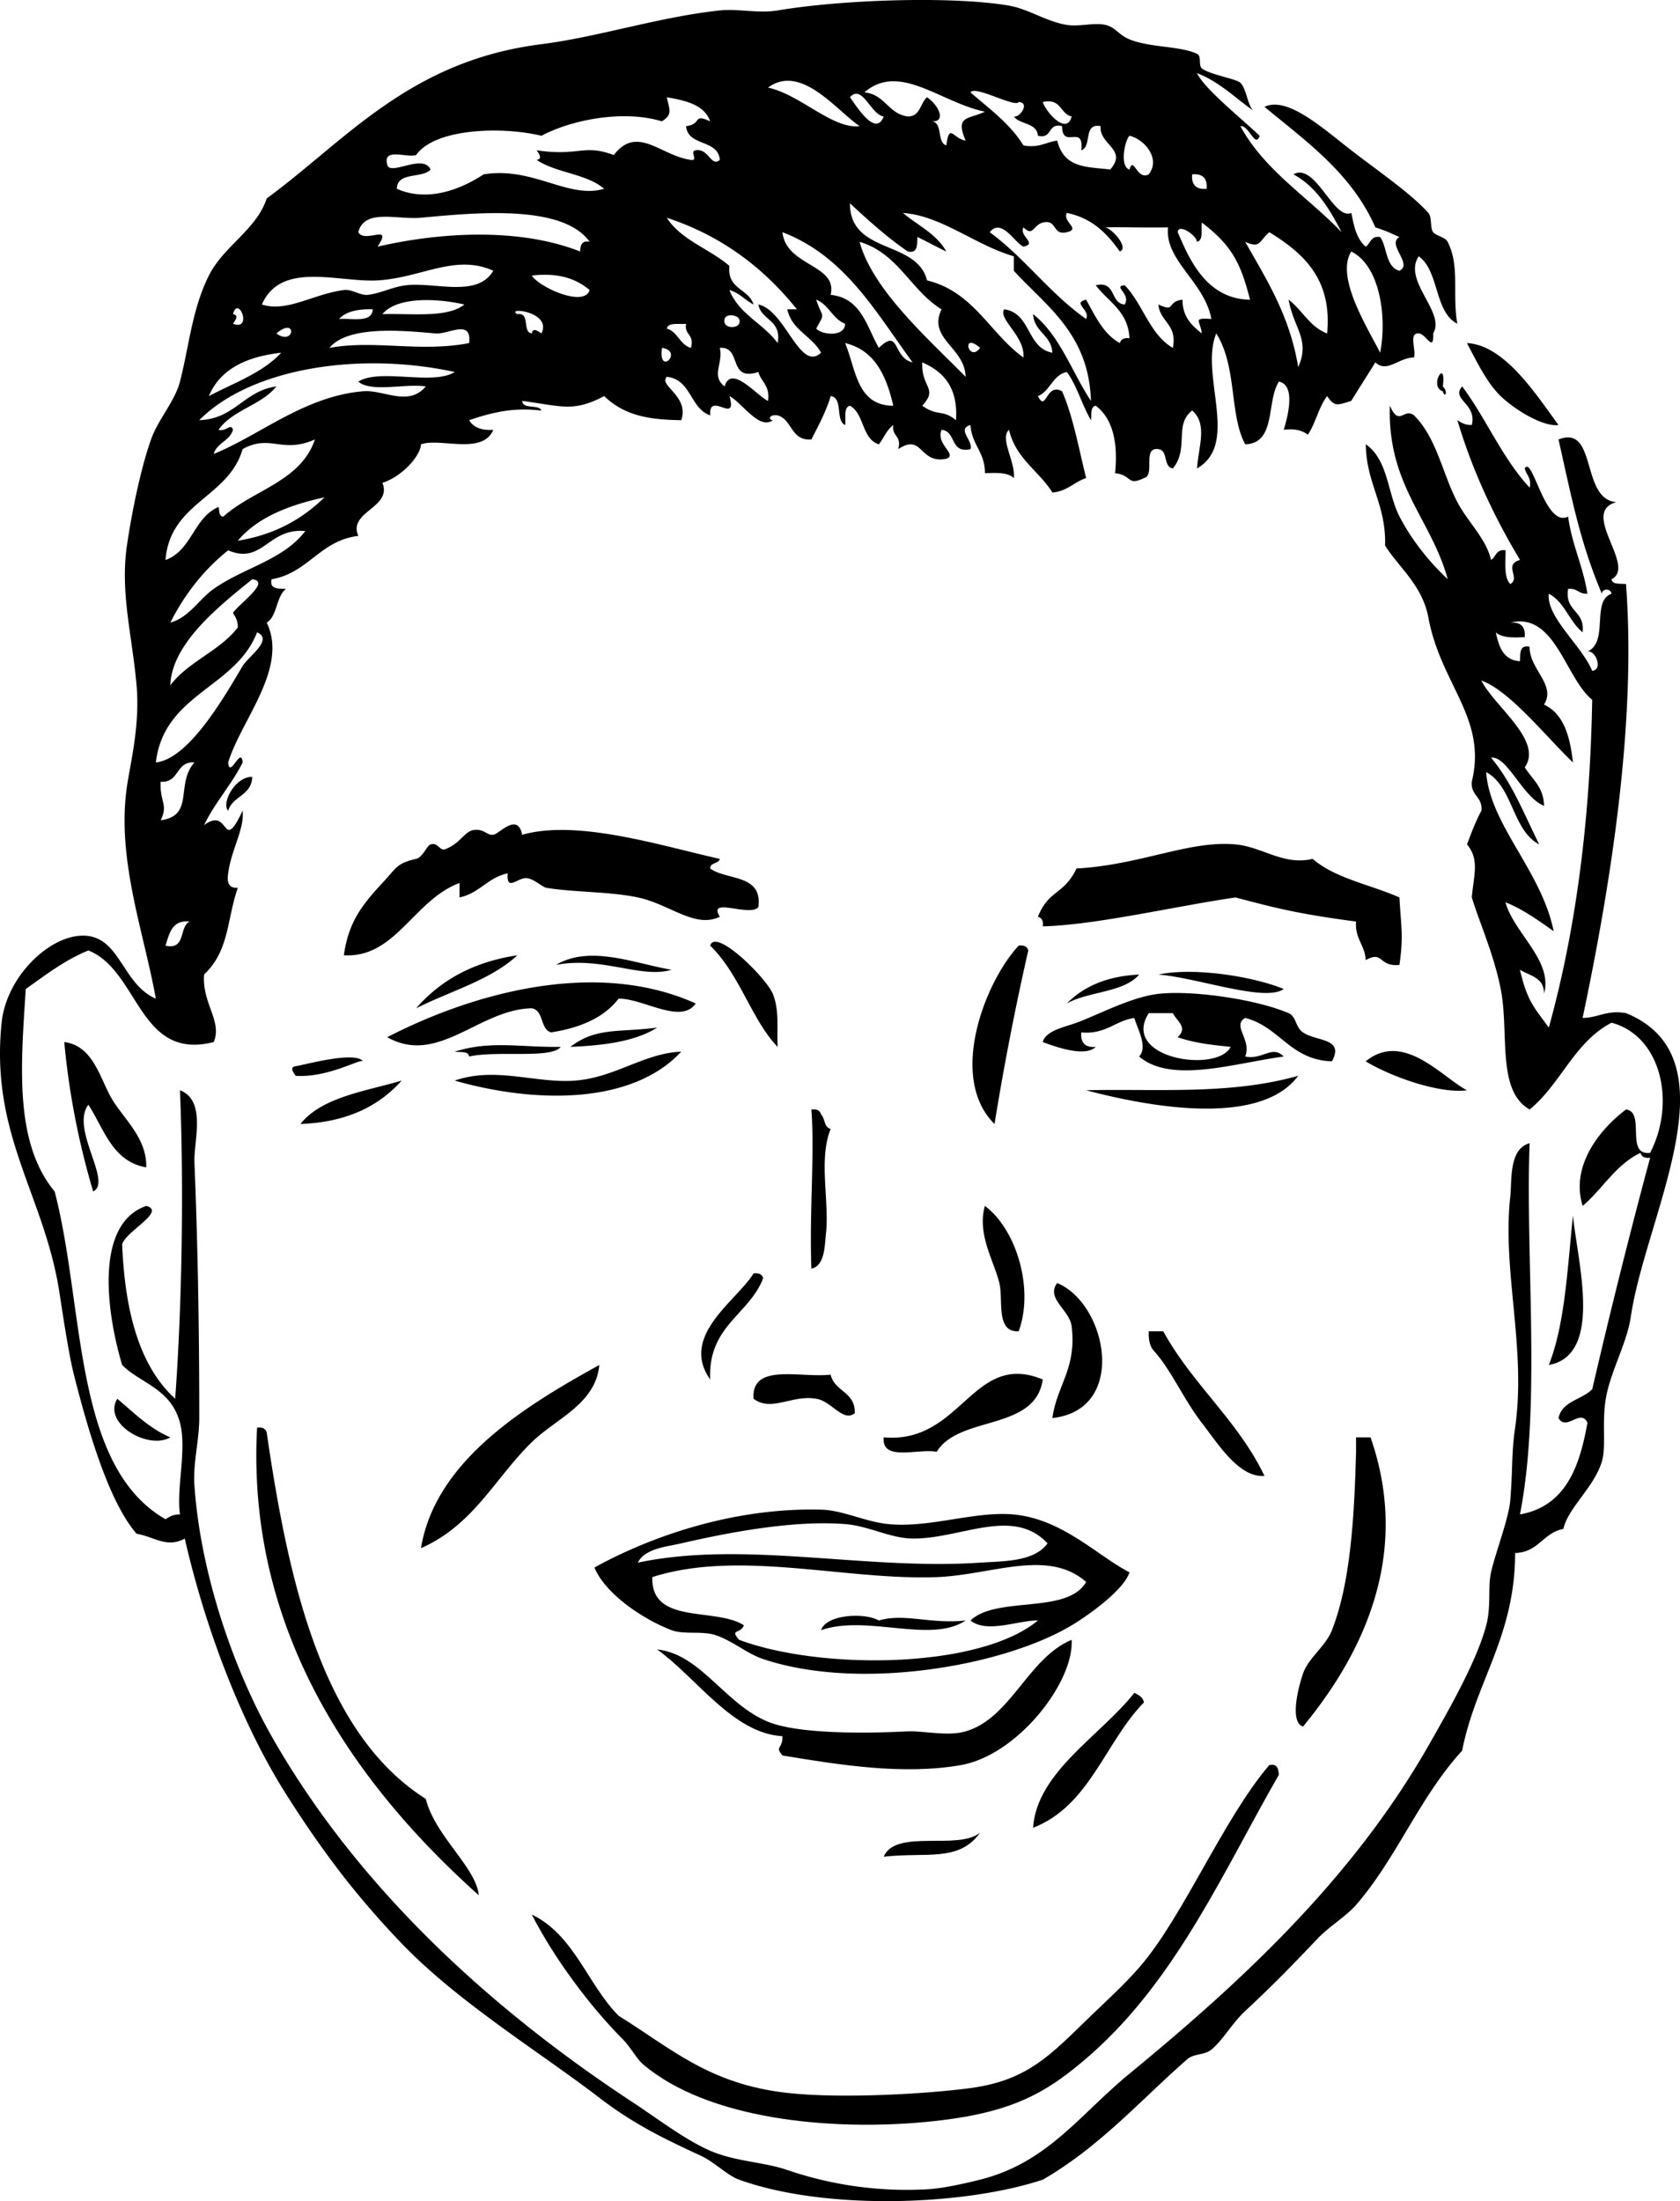 <svg xmlns="http://www.w3.org/2000/svg" viewBox="0 0 83.65 109.588"><g clip-rule="evenodd" fill-rule="evenodd"><path d="M77.6 21.161c-.762.099-2.16-.747-2.88-1.44-.728-.703-1.265-1.875-1.681-2.64 1.857.09 3.405 2.495 4.561 4.08zM35.84 42.761c-.06.26-.478.163-.48.48.838.602 2.614.266 2.4 1.92-.411.513-2.553-.535-1.92.48-1.233.604-2.487-.624-4.08-.96-1.419-.3-3.15-.247-4.56-.48-.178-.03-.61-.437-.96-.48-.449-.056-1.036.712-.96-.24-.992.208-1.408.992-2.4 1.2v-.72c-2.29.857-3.185 3.75-5.76 3.6.234-1.618.845-2.441 1.92-3.6.725-.782.711-.979 1.68-1.2.33-.075.529-.659.72-.72.365-.117.457.337.72.24.774-.286.963-.899 1.44-.96.503-.064.656.284.96.24.314-.045 1.21-1.137 1.44 0 2.777-.787 6.953.561 9.84 1.2zM69.68 44.681c.085 1.514.208 1.917 0 3.36-1.053.104-.788-.735-1.68-.24-.037-.763-.545-1.056-.48-1.92-2.779-.364-4.021-.67-6-1.2-3.081.451-6.934 1.369-9.6 1.44.039-.279-.053-.427-.24-.48.542-1.355 1.287-1.076 1.92-2.4 3.217-.182 5.623-1.414 7.92-1.2 1.357.126 2.381 1.066 3.84.72 1.109.97 2.878 1.281 4.32 1.92zM38.72 52.121c-1.292-1.33-1.881-3.614-3.36-5.04.263-.904 2.793 1.601 3.12 2.4.338.828.191 1.743.24 2.64zM50.72 47.081c.278-.039.427.053.479.24a139.418 139.418 0 00-1.68 8.64c-2.308-2.279-.521-7.014 1.201-8.88zM25.76 47.561c-1.325 1.235-3.34 1.78-5.04 2.64 1.19-1.37 2.815-2.306 5.04-2.64zM33.44 48.281c-1.505.46-3.475-.682-5.76-.24 1.713-1.02 3.965-.054 5.76.24zM57.68 48.521c1.738-.375 4.711.086 6.24.72-.947.666-4.267-.56-6.24-.72zM56.72 48.521c-.773.906-2.53.829-3.601 1.44.836-.845 1.996-1.364 3.601-1.44zM34.64 49.96c-.726 1.064-2.625-.257-3.84-.24-.729.951-1.908 1.452-3.36 1.68-.558-.163-.35-1.09-.96-1.2-2.622.045-4.661 2.871-7.2 1.44 4.037-2.088 10.262-3.975 15.36-1.68zM32.72 51.161c-1.075.685-2.63.89-4.32.96 1.288-.985 2.352-.705 4.32-.96zM27.92 52.121c-.477.61-3.129.166-4.56.48-.039-.281-.438-.203-.72-.24 1.785-.569 3.236-.212 5.28-.24zM33.92 52.36c-2.443 2.63-7.225 2.596-11.28 1.44 2.053-.713 4.031.151 6 0 1.982-.151 3.459-1.377 5.28-1.44zM73.039 54.281c-1.387.183-3.793-.685-5.039-1.44 1.875-1.526 3.783.776 5.039 1.44zM14.72 53.561c-.147-.214-.29-.429 0-.48.225-.003 2.94-.789 3.36-.24-.122-.16-1.719.828-3.36.72zM64.64 53.561c-1.908 2.579-7.503 1.53-10.56.72 3.529-.085 7.137.245 10.56-.72zM20 53.8c-1.133 1.267-2.725 2.075-5.04 2.16 1.063-1.336 3.184-1.615 5.04-2.16zM40.4 55.241c.279-.039.427.053.48.24.206.194.143.657.48.72-.622 1.556-.042 3.644-.24 5.28-.056.461-.035 1.547-.72 1.68-.104-2.827.169-5.723 0-7.92zM49.039 60.041c1.57 1.159 2.463 4.138 1.681 6.24-1.156.06-.754-1.544-.96-2.4-.266-1.105-1.12-2.429-.721-3.84zM78.32 60.52c.23 2.331 1.519 6.939-1.201 7.44.813-2.068.926-4.835 1.201-7.44zM37.52 63.401c.279-.039.427.053.48.24-.719 1.84-2.752 2.367-2.64 5.039-1.53-2.177 1.313-3.902 2.16-5.279zM52.64 63.88c2.483 1.023 3.536 6.311-.239 6.72.217-1.621 1.215-2.465.959-4.56-.098-.828-1.303-1.401-.72-2.16zM57.199 66.281h.721c1.445 2.634 3.719 4.441 5.04 7.2-1.259.104-2.3-1.579-3.12-2.641-.918-1.187-1.532-2.654-2.4-3.6-.186-.213-.258-.541-.241-.959zM29.84 67.96c-.18 1.94-2.14 2.651-3.36 3.84-1.832 1.784-2.893 4.122-5.52 5.28.716-4.33 5.111-7.043 8.88-9.12zM51.92 68.68c-.369 2.592-4.157 1.764-5.28 3.601-.942-.178-2.746.507-2.64-.72 3.89.344 4.413-4.33 7.92-2.881zM41.36 68.44c.188.852 1.238.842 1.2 1.92-.586.467-1.163-.613-1.92-.719-1.204-.213-2.215.67-3.12 0-.123-1.803 2.333-1.027 3.84-1.201zM5.84 69.641c.829.69 1.573 1.467 2.64 1.92-1.101.643-3.392-.694-2.64-1.92zM12.8 71.081c.279-.039.427.053.48.24 1.063 7.295 2.727 14.96 7.92 18.24.467 1.855 2.506 3.41 2.64 4.799-5.959-5.33-11.59-12.97-11.04-23.279zM67.52 71.561h.721c2.09 5.988-.537 10.974-3.36 14.399-.641-.194-.296-1.779 0-2.64.271-.787 1.125-1.352 1.44-2.16.883-2.271 1.109-5.342 1.199-8.88v-.719zM56.24 78.281c-.275.856-1.95 2.081-2.881 2.64C50.008 82.934 42.834 84.219 38 82.6c-.825-.275-1.546-.93-2.4-1.199-.66-.209-1.556-.01-2.16-.24-1.564-.596-3.36-1.905-3.84-3.12 2.693-1.487 6.818-2.991 11.28-2.88 1.105.027 2.188.606 3.36.72 2.062.2 4.312-.66 6.239-.479 2.432.226 4.212 2.093 5.761 2.879zM45.439 76.6c-1.115-.012-2.173-.627-3.36-.72-2.719-.212-6.1.487-8.16.96-.717.165-1.81.25-2.16.96 5.284-1.12 11.352.388 17.04 0 1.127-.077 2.689-.028 3.36-.96-1.721-1.844-4.329-.215-6.72-.24zm1.201 1.92c-4.545.17-9.844-1.383-14.16 0-.075 2.396 3.156 1.484 4.56 2.4-.18.453-.716.166-.24.721 4.024 1.508 11.936 1.475 14.88-.961-.985-.016-2.527.661-3.359 0 1.317-1.242 4.83-.289 5.76-1.92-1.915-1.677-4.696-.342-7.441-.24z"/><path d="M48.08 80.68c-1.748 1.171-4.901-.313-7.2.48.268-.791 2.176-.887 2.88-.48 1.275-.381 2.561.194 4.32 0zM53.359 81.641c.126 2.104-2.687 5.744-5.52 6.239-2.865.501-6.028-.007-8.88-.479-.4-.477.021-.306 0-.961-2.472-.139-4.26-2.902-6.24-4.319 2.179.233 3.359 2.712 5.52 3.601 1.481.608 4.769.59 6.959.479.76-.038 1.982.263 2.881 0 2.263-.661 3.094-3.646 5.28-4.56zM56.479 84.281c.214.106.43.21.48.479-1.942 1.978-2.696 5.145-5.521 6.24.189-2.789 3.388-4.601 5.041-6.719z"/><path d="M63.199 87.88c.408-.088.453.188.48.479-2.684 4.653-5.063 10.133-9.359 13.921-2.224 1.96-3.975 2.954-8.16 3.36-4.811.465-10.936-.116-14.161-2.881-.283-.242-.636-.876-.96-1.199-1.67-1.671-3.463-4.088-4.56-6.24 2.109 1.012 2.771 3.469 4.32 5.039 2.623 1.622 4.5 3.404 8.4 3.841 2.753.308 7.097.034 9.121-.24 2.877-.391 3.99-1.657 6-3.601.794-.768 1.577-1.461 2.399-2.399 2.165-2.472 4.183-7.394 6.48-10.081z"/><path d="M48.8 91.241c-1.048 1.486-2.685.958-4.8 1.199.594-1.406 3.707-.293 4.8-1.199z"/><path d="M75.92 23.32c.385-.679 1.006 2.981 2.16 2.4.188 1.413.746 2.454.959 3.84-.43.03-.506-.294-.959-.24-.186 1.145.854 1.065.72 2.16-.664-.536-.894-1.506-1.681-1.92-.128 1.173 1.614 2.543 2.16 3.84.566-.065.146-1.062-.24-.96 1.088-.485.176-2.508 1.201-2.88-.061-.302-.478-.242-.48 0-1.111-2.601-1.551-5.003-2.16-7.68 1.943-.766 1.086 2.976 2.88 3.12-1.848.507 1.03 3.196-.239 3.84.038.281.438.203.72.24.515 6.812-.72 14.769-2.16 21.6.79-.01 1.194-.405 2.16-.24 5.502 2.25.983 10.046.239 15.121-.181 1.236-.929 2.581-1.199 3.84-.281 1.308-.003 2.561-.24 3.359-.382 1.285-1.676 2.294-1.92 3.36-1.008.192-1.232 1.167-2.4 1.2-.007 4.152-1.953 6.367-2.64 9.84-2.136 2.338-3.251 5.342-5.28 7.68-.486.561-1.356 1.085-1.92 1.68-1.154 1.221-2.248 2.347-3.6 3.601-.646.599-1.088 1.424-1.68 1.92-.344.287-.863.188-1.201.479-2.197 1.905-4.336 4.352-7.199 6-3.93 1.302-10.85 1.541-15.12 0-.595-.214-1.21-.871-1.92-1.199-1.845-.854-3.346-1.58-5.04-2.881-3.013-2.311-7.026-4.75-9.84-7.68-2.213-2.304-3.929-4.548-5.76-7.439C12.093 85.93 10.258 81.229 9.2 76.6c-.892.491-1.508-.084-2.4-.24-1.293-1.494-2.302-4.684-3.12-7.92-.227-.897-.474-2.475-.72-4.08-.749-4.869-3.456-7.834-2.88-13.439.249-2.423 2.604-4.558 4.32-4.32 1.598.222 1.743 2.421 3.36 3.12-.614-3.394-1.96-6.939-1.44-10.56.158-1.104.657-3.026.48-5.04-.216-2.466-.822-4.609-.48-6.96.213-1.47.66-3.765 1.2-5.28.363-1.021 1.182-1.888 1.44-2.881.46-1.771.599-3.602 1.44-5.28.739-1.475 2.375-2.288 2.88-3.84 3.939-2.885 7.091-6.852 13.68-7.68 2.789-.351 5.884-1.362 8.88-1.68.914-.097 1.926.161 2.88 0 3.224-.545 8.72-.722 11.521-.24.963.166 1.891.807 2.879.96.635.098 1.357-.129 1.92 0 .502.114.653.496 1.201.72 1.018.417 2.521.322 3.359.72.246.117.059.564.24.72.355.305 1.713.523 1.92.72.328.313.363 1.264.72 1.44-.95-.65-1.728-1.473-2.88-1.92.359.765 2.129 2.188 3.12 3.12-.217.65-.536-.549-.96-.48 1.216 2.224 3.359 3.52 5.04 5.28-.603-1.158-1.257-2.263-2.399-2.88 1.102-.613 1.998 2.312 2.879 1.92.088.298.167 1.226.721 1.68.244-.156.248-.552.72-.48.36.52.267 1.493.96 1.68.688-.342-.65-1.302 0-1.68-.309-.121-.496-.253-1.2-.48-1.169-2.67-3.417-4.263-5.52-6 1.132-.547 2.892 1.055 4.319 2.16 1.346 1.041 2.999 2.171 3.84 3.12.191.215.077.749.24.96.145.187.597.237.721.48.617 1.213.223 2.551.479 4.08-1.154-.605-.891-2.629-1.92-3.36-.815 1.226 1.358 2.791.72 3.84.041 1.012-.368-.004-.72 0-.521-.041-.108.851-.239 1.2-.755-.004-1.34.793-1.921.24-.393.647-.807 1.273-1.2 1.92-.699.213-.828.307-1.199-.24-.42.54-.57 1.35-.961 1.92-.277-.202-.643-.317-1.199-.24.17-.571.634-2.226-.24-2.4-.637.962-.122 3.078-1.68 3.12-.803-1.497-.388-3.833-1.44-5.52-.849 2.028 1.191 5.502-.96 6.72.072-1.067.541-2.21-.24-2.88-.918.697-.145 1.881-.959 2.88-.494-.066-.227-.894-.721-.96-.832-.112-.138 1.303-.72 1.44-.851.42-.591-.16-1.44-.24.16-1.6-.145-2.736-.96-3.36-.281.039-.202.438-.239.72-.447-.753-.693-1.707-1.201-2.4-.723.157-.816.942-1.439 1.2.414.846.393-.693 1.2-.24.559 1.281.829 2.851 1.2 4.32-.602.2-.943.658-1.68.72-.678-1.083-1.831-1.689-2.16-3.12-.482.421.324 1.582.239 2.4-.283-.276-.849-.271-1.44-.24.009-1.048-.662-1.417-.719-2.4-.704.203.143.772 0 1.2-1.035.235-.699-.901-1.44-.96-.304.732.82 1.222.239 1.44-1.367.274-1.159-1.293-2.399-.48.198-.678-.339-.622-.24-1.2-.324.235-.479.64-.72.96-.858-.262-.718-1.521-1.44-1.92-.326.074-.199.601-.24.96-.503-.217-.085-1.355-.72-1.44-.259.885-.815 1.843-.96 2.16-1.033.073-.938-.981-1.68-1.2-.429-.068-.493.227-.24.24-.678.506-1.526-.865-2.16-1.2.417 1.474-1.042-.299-.96.96-1.011-.349-.934-1.786-2.16-1.92-.427.443 1.125.942.72 2.16-1.541-.026-2.791-.193-3.84-1.2-1.535.803-2.059.51-4.08.24.036.444.813.147.96.48-1.127-.126-2.09-.042-3.6.48.204.356.604.516 1.2.48-.532 1.269-2.638.385-3.6.72-.028.573-.925 1.598-1.92 1.92.501 1.241-1.734 1.427-1.2 2.64-1.925.235-2.478 1.842-4.32 2.16-.112.512.343.458.72.48-.502.378-.422 1.338-.96 1.68 1.088 2.27-1.283 4.854-1.92 6.96.07.847.649-.847.72 0-.559 1.121-1.376 1.984-1.92 3.12 1.309-.971.867 1.501 1.92-.72.093.932-.569 1.928-.72 3.12-.082.482.049.751.48.72-.556 1.586-.408 3.105-1.68 4.32-.112 1.429.917 2.322.48 3.36-3.742.956-3.709-3.546-6.24-4.56-1.194.486-2.135 1.226-3.12 1.92-.233 3.723-.6 7.621 1.44 10.08 1.504 5.775.896 13.664 5.52 16.32.193-.127.39-.251.72-.24-.192-1.281.351-3.227 0-4.561-.453-1.719-1.981-1.97-2.88-2.88-.739-2.464-1.432-7.005 1.2-7.92 1.016.271-1.036 1.267-1.2 1.92.138 3.302.842 6.038 2.64 7.681.355-4.855.428-10.691.24-15.36 1.336.521.676 2.534.72 3.6.152 3.725.241 7.866.24 12.72 0 1.119-.318 2.222-.24 3.36.297 4.36 1.947 9.144 3.84 12.479 4.17 7.351 10.694 13.443 18 18.24 1.227.806 2.597 1.86 3.84 2.4 1.249.543 2.667.554 3.84.96a18.403 18.403 0 006.96.96c.822-.044 1.963-.311 2.64-.48 3.364-.846 4.931-3.217 7.44-5.279 5.508-4.528 11.059-9.634 14.879-16.32 1.146-2.006 2.432-4.292 2.881-6 .255-.97.07-1.862.24-2.64.193-.892.889-2.696.959-3.601.131-1.658.048-2.243.24-3.6.565-3.977-.654-7.799-.24-11.52.085-.758-.086-2.359.961-2.641-.215 5.68.58 13.076-.48 18.48 2.243-.397 2.963-2.318 3.359-4.561-.319-.74-1.066.447-1.439-.24.186-.854 1.176-.904 1.68-1.439a343.618 343.618 0 012.881-11.52c-.279.039-.428-.054-.48-.24-1.248.592-1.881 1.799-2.88 2.64-.631-2.03.907-3.862 2.16-4.8.991.128-.067 2.308 1.2 2.16 1.29-2.498.559-5.816-1.92-6.48-1.849.952-2.535 3.065-4.08 4.32-1.659-.941-1.008-3.826-1.44-6-.346-1.739-1.038-3.247-1.44-4.56.092-1.087.4-1.873-.24-2.64.223-.578.438-1.162.721-1.68.062-.703-.543-.737-.48-1.44.772-3.172-1.541-4.826-2.16-8.16-.305-1.645-1.509-2.536-2.159-3.6.06-2.06-.937-3.064-.96-5.04 1.122.786 1.069 2.417 1.68 3.6.624 1.21 1.512 2.288 2.4 3.12-.826-3.015-3.007-4.673-2.881-8.64.465 1.075.686.09 1.201.48 1.137 1.131 1.416 2.908 2.159 4.32.531 1.009 1.411 1.782 1.681 2.88.244-.156.248-.552.72-.48.003.638-.091 1.371.239 1.68.518-.308-.366-.958.48-1.2-1.26-2.1-2.348-4.373-3.12-6.96.193.127.39.25.72.24.264-1.067-1.059-1.27-.479-1.92 1.195 1.604 2.006 3.594 3.36 5.04.097-.499-.17-.633-.245-.958zm-33.6-13.199c-.001 2.561 3.321 1.799 3.84 3.84 2.318.561 3.123 2.637 4.8 3.84.089-1.058-1.274-1.913-.96-2.4 1.343.177 1.111 1.929 2.4 2.16-.057-.904-.904-1.016-.961-1.92 1.341 1.059 1.926 2.875 2.881 4.32-.104-3.336-2.193-4.687-3.841-6.48v-.72c-1.954-.574-3.583-2.014-5.52-2.16.738.622 1.675 1.044 2.159 1.92-.49-.229-.949-.49-1.439-.72-.023.377.032.833-.48.72-1.043-.716-1.966-1.554-2.879-2.4zm10.799.48c-.229.447.719.802 0 .96-.738.179-.461-.659-1.199-.48-.49.134-.471.722-.96.24-.229.447.719.802 0 .96-.453-.203-1.089-1.451-1.681-.72 1.754 1.286 3.01 3.07 4.801 4.32.229-.447-.719-.802 0-.96.459.821.854 1.705 1.68 2.16.053-.187.201-.279.48-.24-.073-1.367-1.066-1.814-1.681-2.64 1.034-.235.698.901 1.44.96.329-.547-.619-.902 0-.96.91.929 1.236 2.444 2.4 3.12.23-1.191-.641-1.28-.721-2.16.895.408.38-.142 1.2-.24.003.877.474 1.286.96 1.68-.062-.632-.494-.788.48-.72-.357-1.871-2.328-2.904-2.16-4.56-1.432.02-2.183-.024-3.121 0 .396.107 1.178 1.033.721 1.2-.63-.889-1.375-1.664-2.639-1.92zM46.88 15.4c-1.536-.944-2.163-2.796-4.08-3.36.653 2.388 3.374 4.786 5.28 6.72-.039-1.474-1.9-1.885-1.2-3.36zM42.8 6.281c-1.176-.807-2.919-3.122-4.56-1.92 1.639.363 3.203 2.072 4.56 1.92zm4.319.96c.151-1.15.323-.343.961-.241-.545-1.268.156-1.047.959-1.44-2.232-.465-4.25-2.469-6-.96 1.025.095 1.178 1.062 2.16 1.2.639-.001.613-.667.961-.96.636.451.934 1.247.24 1.2.562.079.233 1.047.719 1.201zm3.841 0c.778.139 1.116-.164 1.68-.241.346 1.404 1.509 1.297 2.64 1.44.884-1.003-.555-1.222-.479-2.16-.889-.169-.414 1.026-.96 1.2.135-1.351-.943 0-.96-1.2-.739-.179-.462.659-1.2.48-.057-.663-.893-.548-1.2-.96.291.074.827-.693.24-.72-.161.3-2.174-.845-2.399-.48.94.818 1.966 1.552 2.638 2.641zM53.359 5.8c-.586-.134-.512-.928-1.439-.72.191.551 1.201 1.66 1.439.72zM44 5.8c-.644-.09-1.062-1.639-1.68-.96.35.485 1.286 1.998 1.68.96zm-11.04.241c-1.996-.604-4.596-.037-6 .72-1.954-.477-5.31-.377-6.24.96-.495.145-1.667-.388-1.44.48.141.583 1.783-.579 2.16.24-.417.463-1.667.093-1.68.96 1.617.714 3.327-.062 4.32-.72 2.479-.397 4.194 1.242 6 .72-.851-.749-2.408-.792-3.36-1.44.29-.051.147-.266 0-.48 2.099.32 2.331-.33 3.84.24 1.164-1.526 2.345.038 3.84.24.404.055-.092-.423.24-.48.647-.111.767.861 1.2.48-.08-1.04-1.585-.655-1.68-1.68.82-.099.305-.648 1.2-.24-.29-.83-1.209-1.03-2.16-1.2.126.613.318.84-.24 1.2zM56.24 8.44c.208-.708.359.557.959.24.604-.779-.209-1.745-.959-1.92-.225.203-.513 1.531 0 1.68zm3.84.96c.043-.523-.197-.763-.721-.72-.043.524.198.764.721.72zm-39.12 1.44c-1.184.109-2.812-.474-3.12.72.32.588 1.757-.481.96.72 3.228-.745 7.125-.929 10.08.24.027-.293.072-.568.48-.48-1.345-1.891-5.698-1.448-8.4-1.2zm19.92 6.721c-.447-.833-1.448-1.112-1.68-2.16h.48c-1.637-2.042-3.711-3.649-6.48-4.56.718 1.122 2.135 1.545 3.12 2.4-.128 1.168.957 1.123 1.2 1.92-.424-.216-.701-.58-1.2-.72.471 1.209 1.694 1.667 2.4 2.64.209-1.169-.808-1.112-.96-1.92 1.344.277 2.068 3.391 3.12 2.4zm21.36-2.641c-.462-1.835-.928-2.723-2.4-3.84-.041.359.086.886-.24.96-.023-.331-.937-.937-.96-.48.479 1.077 1.318 3.342 3.6 3.36zm-16.801 3.121c-1.828-2.491-3.354-5.285-6.479-6.48.175 1.706 2.761 1.593 2.4 3.12 1.525.154 1.788 1.572 2.4 2.64 1.053-1.031.669.49 1.679.72zm16.561-6c1.072 1.887 2.225 3.695 2.64 6.24.607-1.375-.214-1.905-.479-3.36.686.514 1.046 1.354 1.92 1.68.246-2.614-1.06-3.932-2.881-5.04-.507.423-.417.833-1.2.48zm6.72 5.52c.345-1.765.001-4.325-1.44-5.04-.784 1.259.761 3.709 1.44 5.04zM18.8 13.96c-1.96.109-4.809-.981-5.76 1.2 1.247.403 2.517-.508 4.08-.72.403-.055.823.285 1.2.24.633-.075 1.25-.408 1.92-.48 1.458-.157 3.533.629 4.32-.72-1.886-.86-3.591.359-5.76.48zm10.56.48c-.653-.547-1.522-.878-2.88-.72.373.587 2.61 1.601 2.88.72zm-10.32 1.201c1.478-.042 3.239.199 4.08-.48-1.352-.312-3.354-.402-4.08.48zm21.6.719c.308.33 1.435.418 1.44-.24-.631-.249-.808-.952-1.44-1.2.313.966.474.59 0 1.44zm-29.04-.239c1.004.376.262-1.466 0-.48.29.05.147.266 0 .48zm5.28-.241c.679-.041 1.646.207 1.68-.48-.744-.024-1.331.109-1.68.48zm9.599.721c.051-.29.267-.147.48 0 .541-1.098-1.816-1.326-1.2-.96.663-.103.226.894.72.96zM36.8 15.88c-.082-.194-.637-.29-.72 0-.159.557.938.519.72 0zm-2.4 1.44c.198-.678-.338-.622-.24-1.2-.359.041-.886-.086-.96.24.557.163.642.798 1.2.96zm-20.64-.719c.912.663 1.054-.881 0 0zm7.92 0c-1.68-.15-4.346-.4-5.28.72 2.25-.413 4.512.234 6.96-.24.14-1.226-1.027-.422-1.68-.48zm14.16.719c.188.768-.46 1.38.24 1.92.325-1.135 1.637.494 2.16.72.115-.755-.342-.938-.48-1.44-1.544.504-.792-1.288-1.92-1.2zm8.639 2.881c-.349-1.491-.914-2.766-2.4-3.12.547 1.293.567 3.113 2.4 3.12zM48.8 17.32c-.97-.843-.566.773 0 0zm-15.84 0c-.193 1.453 1.1.16 0 0zM10.4 19.721c1.255-.665 2.682-1.158 3.6-2.16-1.723.197-3.034.806-3.6 2.16zm-.48 1.199c1.777-.062 2.22-1.459 3.84-1.68-.743.937-2.191 1.168-2.88 2.16.413.095.615-.356.72 0-.162.558-.797.643-.96 1.2 2.31-.933 4.509-2.869 7.44-3.12 1.025-.088 2.257.791 3.12-.24-1.045-.155-2.713.313-3.36-.24 1.081-.679 3.729.209 4.8-.48-4.785-1.038-10.161-.182-12.72 2.4zm36-.719c.779.551 1.006.163 1.68.72.111-1.632-.623-2.417-1.68-2.88-.051 1.288.81 1.273 0 2.16zM12.08 22.36c-.696 2.424-3.606 2.634-3.84 5.52 1.301-.458 1.405-2.115 2.64-2.64.054.186.006.473.24.48 1.473-1.328 3.855-1.745 4.56-3.84-1.653.729-2.212-.287-3.6.48zm-.24 4.56c1.862-.298 3.224-1.096 4.32-2.16-1.773.388-3.331.99-4.32 2.16zm-.48.48c-1.201.959-2.155 2.166-2.88 3.6.955-.275 1.404-1.144 2.16-1.68 1.497-1.06 3.458-1.429 4.56-2.88-1.859-.171-2.116 1.691-3.84.96zm-2.881 6.721c.895-1.186 2.457-1.703 3.36-2.88.01-.331-.113-.527-.24-.72.254-.428 1.932-1.579.96-1.68-1.637 1.324-4.007 3.19-4.08 5.28zm67.441 4.08c.364.595.943.977.96 1.92-1.083-.441-1.818-2.496-2.64-2.4 1.027 1.212 1.656 2.823 2.399 4.32-1.356-.723-1.29-2.87-2.64-3.6.181 2.621 2.76 4.919 3.359 7.92-.752-.527-1.488-1.072-2.399-1.44.437 1.566 2.378 2.899 1.92 4.56.017-.817-.706-.894-1.2-1.2.379 1.595.686 1.838 1.439 2.88 1.335-4.826 2.056-10.265 2.16-16.32-1.361-1.119-1.85-4.387-4.08-3.84.523-.043.764.196.721.72-.592.031-1.156.036-1.44-.24.154.726.375 1.385 1.2 1.44.023-.377-.032-.832.48-.72-.006 1.135 1.34 1.897.72 2.88.983.456 1.296 1.583 1.44 2.88-1.388-1.334-3.147-3.571-4.561-4.08.652 1.295 3.093 3.003 2.162 4.32zM7.76 37.96c1.628-.17 3.389-3.225 4.32-4.8.285-.481 1.551-1.312.72-1.68-1.066 2.775-4.633 3.048-5.04 6.48zm.24.96c-.054 1.003.391 1.134 0 1.92 1.702-.234.722-1.788 1.68-2.88-.947-.065-.734 1.027-1.68.96zm.24 8.161c1.032.232.665-.936 1.2-1.2-.886-.087-1.003.597-1.2 1.2z"/><path d="M12.56 38.681c-.032.928-.973.946-1.2 1.68-.351-.367.353-1.715 1.2-1.68zM71.84 19.48c-.727-.224.199-1.729 0-.24.288.276.094.609 0 .24zM56.479 50.681c-.974.146-1.412.828-2.64.72-.043.524.196.764.72.72-.554.538-2.043-.025-2.64-.24.148-.569 1.08-.742 1.68-.96 1.012-.367 2.723-1.287 4.08-1.44 1.705-.193 4.904.279 6.48.96.396.172.324.683.72.96.659.461 2.075.261 1.44 1.44-2.091-.069-2.596-1.725-4.32-2.16-.674.383.337 1.08 0 1.92.879.177 1.333-.59 1.92 0-2.472.333-5.598 1.367-7.2 0 .441-.469-.067-1.344-.24-1.92zm4.8 1.44c-.652-.075-1.668-.144-2.64-.48.521-.5-.029-.776-.239-1.2h-1.201c-1.428 2.253 3.398 3.012 4.08 1.68zM3.2 51.88c1.479.19 1.787 1.88 2.4 2.88.604.986 1.723 1.931 1.68 3.36-1.698-.301-2.092-1.909-2.88-3.12-.91 1.203 1.21 3.841.24 4.32a38.309 38.309 0 01-1.44-7.44z"/></g></svg>